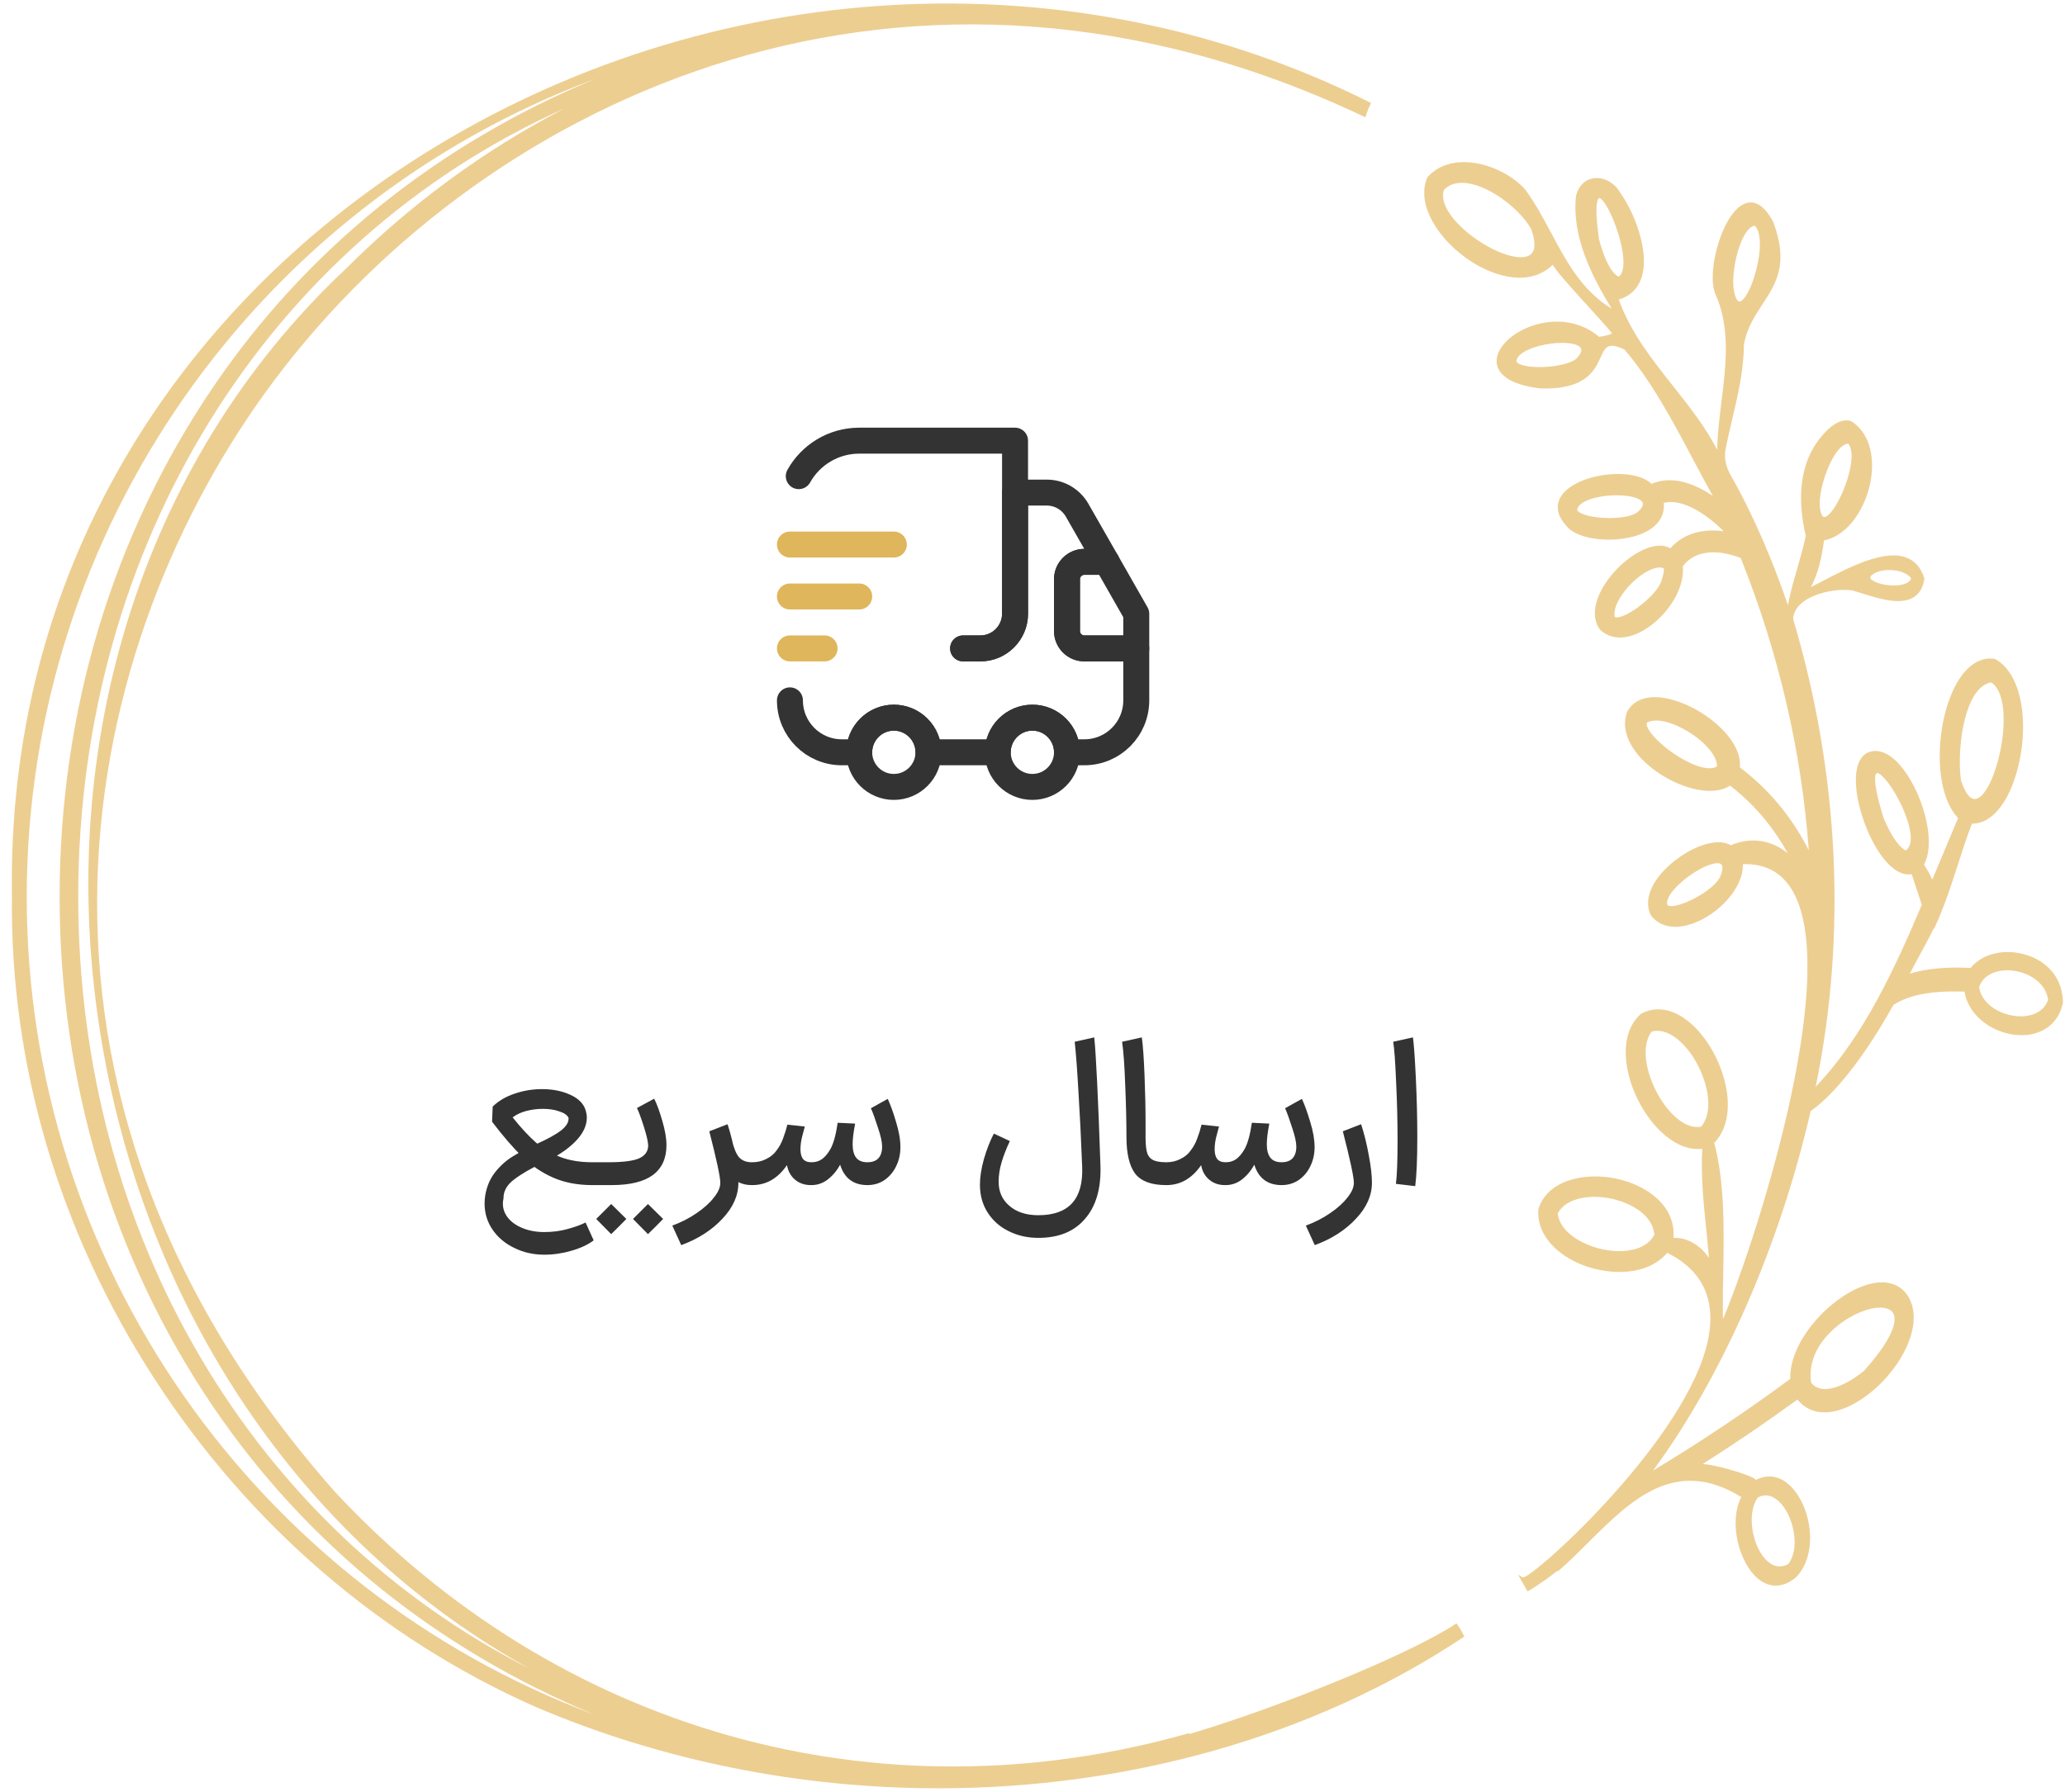 <svg xmlns="http://www.w3.org/2000/svg" width="159" height="138" viewBox="0 0 159 138" fill="none"><g clip-path="url(#clip0_340_15750)"><path d="M158.844 77.178C158.814 75.463 157.781 74.111 156.08 73.56C154.4 73.017 152.627 73.423 151.74 74.546C149.885 74.449 148.312 74.596 147.052 74.984C147.298 74.504 147.56 74.026 147.811 73.56C148.17 72.9 148.541 72.221 148.879 71.523L148.909 71.551L148.979 71.401C149.696 69.855 150.234 68.194 150.752 66.591C151.088 65.552 151.434 64.482 151.83 63.436C151.84 63.436 151.85 63.436 151.86 63.436C153.272 63.436 154.532 62.007 155.251 59.579C156.235 56.255 155.899 52.047 153.633 50.757L153.59 50.742C152.408 50.56 151.315 51.327 150.513 52.904C149.026 55.822 148.822 60.941 150.767 63.005C150.448 63.76 150.132 64.517 149.816 65.274C149.472 66.098 149.128 66.919 148.78 67.739C148.603 67.353 148.386 66.957 148.142 66.583C149.156 64.753 147.953 60.789 146.26 58.889C145.411 57.938 144.549 57.622 143.765 57.981C142.473 58.69 142.789 61.369 143.631 63.56C144.36 65.465 145.722 67.562 147.194 67.33C147.458 68.107 147.719 68.899 147.973 69.686C145.859 74.671 143.486 79.842 139.804 83.694C142.211 72.034 141.614 59.594 138.071 47.685C138.083 47.204 138.317 46.776 138.765 46.412C139.836 45.541 141.753 45.312 142.66 45.483C142.879 45.543 143.125 45.62 143.387 45.703C144.699 46.116 146.332 46.629 147.346 45.999C147.791 45.722 148.068 45.247 148.172 44.585L148.177 44.555L148.167 44.527C147.921 43.751 147.48 43.225 146.855 42.969C145.127 42.254 142.381 43.688 140.374 44.734C140.028 44.913 139.716 45.078 139.44 45.215C139.946 44.224 140.252 43.118 140.444 41.621C142.421 41.206 143.688 38.972 144.034 37.045C144.408 34.971 143.82 33.198 142.503 32.419L142.463 32.404C141.684 32.247 140.979 32.805 140.531 33.3C138.295 35.613 138.481 38.898 139.037 41.253C138.867 42.117 138.616 42.976 138.377 43.805C138.113 44.714 137.842 45.648 137.667 46.609C136.512 43.225 135.167 40.103 133.666 37.324L133.601 37.212C133.121 36.39 132.74 35.743 132.837 34.754C132.994 33.925 133.19 33.081 133.382 32.267C133.818 30.404 134.271 28.477 134.278 26.532C134.502 25.27 135.108 24.344 135.695 23.45C136.751 21.836 137.749 20.315 136.537 17.098C135.673 15.462 134.814 15.447 134.249 15.723C132.553 16.548 131.365 21.04 132.09 22.666C133.25 25.253 132.894 28.136 132.55 30.925C132.401 32.145 132.244 33.4 132.217 34.625C131.278 32.837 130.016 31.238 128.791 29.692C127.187 27.665 125.531 25.571 124.64 23.069C125.491 22.817 126.069 22.282 126.36 21.478C127.087 19.468 125.83 16.331 124.759 14.854C124.334 14.09 123.527 13.634 122.755 13.724C122.078 13.801 121.57 14.272 121.356 15.034C120.985 18.171 122.571 21.308 124.102 23.771C121.834 22.424 120.616 20.151 119.438 17.945C118.828 16.804 118.198 15.626 117.421 14.576C116.281 13.326 114.394 12.487 112.72 12.487H112.71C111.563 12.487 110.599 12.885 109.919 13.637L109.897 13.672C108.965 15.861 110.94 18.637 113.273 20.136C115.203 21.378 117.837 22.073 119.558 20.392C119.772 20.786 120.496 21.635 122.374 23.694C123.148 24.543 123.883 25.352 124.122 25.676C123.93 25.795 123.636 25.85 123.375 25.898C123.29 25.912 123.206 25.927 123.128 25.945C121.214 24.311 118.646 24.57 116.941 25.561C115.751 26.253 115.091 27.242 115.263 28.079C115.397 28.744 116.082 29.602 118.582 29.916C122.098 30.036 122.785 28.524 123.24 27.526C123.432 27.105 123.582 26.774 123.875 26.669C124.139 26.575 124.52 26.652 125.078 26.918C127.182 29.386 128.776 32.391 130.317 35.297C130.825 36.258 131.35 37.244 131.883 38.193C130.715 37.399 128.883 36.525 127.17 37.262C126.248 36.398 124.229 36.343 122.668 36.746C121.216 37.122 120.215 37.844 119.994 38.681C119.819 39.338 120.098 40.031 120.833 40.74C122.035 41.758 125.108 41.848 126.813 40.914C127.747 40.404 128.193 39.647 128.108 38.723C129.557 38.38 131.383 39.575 132.717 40.914C131.589 40.76 129.854 40.82 128.616 42.227C127.493 41.584 125.725 42.57 124.528 43.793C123.178 45.17 122.234 47.149 123.188 48.486C123.972 49.226 125.073 49.298 126.283 48.688C128.039 47.807 129.764 45.568 129.567 43.621C130.85 41.905 133.245 42.662 134.032 42.976C136.95 50.269 138.713 57.841 139.273 65.495C138.322 63.603 136.679 61.135 133.962 59.101C134.181 57.154 131.671 54.881 129.234 54.036C127.371 53.392 125.94 53.658 125.297 54.783C124.749 56.195 125.496 57.864 127.297 59.24C129.102 60.622 131.778 61.456 133.21 60.505C135.389 62.171 136.796 64.158 137.655 65.714C136.355 64.669 134.791 64.442 133.27 65.099C132.122 64.42 130.043 65.323 128.644 66.541C127.132 67.853 126.55 69.317 127.1 70.475C127.777 71.396 128.98 71.626 130.399 71.103C132.296 70.405 134.241 68.431 134.201 66.553C135.815 66.504 137.042 67.106 137.866 68.354C142.144 74.828 134.694 96.916 132.662 101.587C132.642 100.397 132.662 99.162 132.685 97.962C132.745 94.6 132.804 91.124 131.995 88.017C133.828 86.129 133.038 82.385 131.238 79.967C129.747 77.965 127.879 77.238 126.365 78.07L126.343 78.087C124.583 79.666 125.09 82.579 126.059 84.591C127.082 86.715 129.017 88.707 131.071 88.475C130.954 90.507 131.163 92.571 131.365 94.57C131.442 95.327 131.52 96.107 131.582 96.879C130.927 95.893 129.896 95.295 128.855 95.332C129.042 92.857 126.784 91.261 124.423 90.768C121.973 90.258 119.137 90.9 118.455 93.114L118.45 93.141C118.295 95.253 120.093 96.734 121.831 97.414C123.928 98.236 126.846 98.288 128.372 96.485C131.089 97.842 132.147 100.088 131.52 103.161C129.971 110.745 118.26 121.355 117.267 121.497L116.891 121.275L117.613 122.563L117.723 122.503C117.812 122.453 118.627 121.987 119.919 120.974L119.951 121.016L120.051 120.932C120.778 120.309 121.495 119.595 122.252 118.84C125.554 115.548 128.967 112.145 134.072 115.294C133.073 117.274 133.917 120.369 135.344 121.569C136.235 122.319 137.264 122.304 138.247 121.517C139.888 119.903 139.602 116.686 138.247 114.888C137.388 113.748 136.288 113.419 135.21 113.975C135.15 113.917 135.06 113.858 134.933 113.793C134.211 113.424 132.135 112.834 131.109 112.747C133.569 111.186 136.019 109.52 138.397 107.787C139.453 109.099 141.265 109.107 143.277 107.795C146.096 105.96 148.269 102.192 146.962 99.899C146.335 98.846 145.187 98.51 143.73 98.953C140.974 99.792 137.742 103.283 137.849 106.194C134.44 108.711 130.89 111.086 127.282 113.255C132.608 106.024 137.017 95.98 139.418 85.574C140.556 84.767 142.859 82.644 145.784 77.4C146.987 76.613 148.73 76.287 151.262 76.369C151.594 78.391 153.655 79.661 155.498 79.725C156.862 79.778 158.453 79.138 158.847 77.21V77.198V77.186L158.844 77.178ZM152.191 53.317C152.522 52.879 152.903 52.622 153.319 52.555C154.494 53.314 154.482 56.113 153.859 58.511C153.394 60.301 152.674 61.519 152.067 61.536C151.666 61.549 151.302 61.051 150.991 60.097C150.73 58.312 151.006 54.876 152.189 53.314L152.191 53.317ZM146.736 65.508C145.981 65.049 145.446 63.971 145.023 62.98C144.049 59.813 144.452 59.559 144.5 59.542C144.512 59.537 144.525 59.534 144.539 59.534C144.856 59.534 145.762 60.585 146.489 62.199C147.079 63.508 147.443 65.045 146.733 65.505L146.736 65.508ZM144.019 44.512L144.039 44.47L144.022 44.398C144.291 44.057 144.943 43.862 145.68 43.91C146.377 43.955 146.947 44.206 147.156 44.557C147.022 44.901 146.507 45.1 145.762 45.09C144.896 45.078 144.144 44.789 144.007 44.53C144.009 44.525 144.014 44.517 144.017 44.51L144.019 44.512ZM141.723 34.47C141.933 34.271 142.132 34.169 142.313 34.169C142.963 34.966 142.249 37.376 141.432 38.788C140.959 39.607 140.6 39.854 140.431 39.814C140.354 39.796 140.167 39.672 140.117 38.907C140.055 37.697 140.822 35.327 141.721 34.47H141.723ZM134.562 17.748C134.747 17.526 134.928 17.402 135.11 17.382C135.857 18.101 135.434 20.594 134.786 22.1C134.415 22.962 134.092 23.241 133.922 23.226C133.843 23.216 133.643 23.116 133.502 22.362C133.295 21.162 133.773 18.709 134.562 17.75V17.748ZM117.827 19.62C117.125 20.146 115.21 19.556 113.465 18.278C112.1 17.28 110.791 15.796 111.182 14.616C111.61 14.18 112.207 14.01 112.957 14.107C114.809 14.351 117.095 16.184 117.897 17.643C118.258 18.632 118.233 19.317 117.83 19.62H117.827ZM121.458 27.533V27.538C120.892 28.211 118.32 28.47 117.177 28.106C116.923 28.024 116.772 27.917 116.764 27.825C116.776 27.379 117.436 26.928 118.485 26.649C119.097 26.485 119.735 26.408 120.282 26.408C120.997 26.408 121.56 26.542 121.717 26.801C121.851 27.02 121.647 27.322 121.455 27.536L121.458 27.533ZM123.116 18.415C122.703 15.455 123.081 15.27 123.126 15.26C123.32 15.216 123.855 15.913 124.383 17.345C125.001 19.025 125.275 20.898 124.632 21.311C124.077 21.037 123.529 19.989 123.116 18.415ZM126.139 39.395H126.136C125.511 40.02 122.922 40.038 121.819 39.567C121.577 39.465 121.44 39.346 121.44 39.254C121.495 38.81 122.202 38.422 123.283 38.243C123.686 38.175 124.094 38.146 124.48 38.146C125.469 38.146 126.303 38.352 126.47 38.693C126.582 38.922 126.35 39.201 126.139 39.398V39.395ZM127.986 44.507L127.979 44.532C127.832 45.611 125.651 47.331 124.662 47.53C124.538 47.555 124.381 47.568 124.316 47.485C124.177 46.519 125.27 45.08 126.375 44.291C127.077 43.788 127.717 43.596 128.101 43.768C128.128 43.87 128.131 44.114 127.989 44.507H127.986ZM128.22 57.545C127.259 56.77 126.689 56.004 126.806 55.655C127.438 55.289 128.671 55.553 129.961 56.335C131.31 57.151 132.222 58.242 132.207 59.016C131.442 59.534 129.597 58.658 128.218 57.547L128.22 57.545ZM132.498 67.39V67.398C132.167 68.433 129.724 69.758 128.716 69.785C128.581 69.788 128.415 69.77 128.377 69.678C128.213 69.036 129.306 67.933 130.419 67.218C131.151 66.748 131.828 66.479 132.232 66.479C132.356 66.479 132.453 66.504 132.52 66.558C132.705 66.708 132.61 67.094 132.498 67.39ZM130.989 86.772C129.794 87.006 128.576 85.803 127.832 84.591C126.804 82.92 126.256 80.627 127.18 79.447C128.385 79.113 129.622 80.248 130.382 81.433C131.457 83.109 132.027 85.539 130.987 86.769L130.989 86.772ZM123.462 96.231C121.849 95.9 120.071 94.887 119.944 93.438C120.638 92.195 122.531 91.981 124.109 92.325C125.546 92.638 127.259 93.552 127.381 95.101C126.694 96.388 124.846 96.515 123.462 96.231ZM135.342 115.334C136.176 114.881 136.853 115.466 137.184 115.857C138.158 117.005 138.593 119.306 137.687 120.459C136.893 120.887 136.273 120.468 135.892 120.04C134.916 118.937 134.475 116.562 135.342 115.337V115.334ZM143.25 101.052C144.415 100.581 145.391 100.596 145.735 101.084C145.974 101.425 146.235 102.543 143.526 105.574C142.625 106.321 141.315 107.075 140.334 106.965C139.97 106.926 139.674 106.764 139.453 106.49C139.052 103.786 141.502 101.759 143.25 101.052ZM155.261 78.256C153.974 78.137 152.58 77.33 152.388 76.018C152.769 74.937 153.937 74.653 154.913 74.748C156.123 74.867 157.505 75.622 157.701 76.999C157.335 78.06 156.205 78.346 155.259 78.256H155.261Z" fill="#EDCE91"></path><path d="M112.217 125.123L112.147 125.021L112.045 125.088C108.641 127.351 98.669 131.442 91.58 133.546L91.555 133.479C67.57 140.297 42.984 133.347 25.791 114.896C-1.751 83.735 6.097 49.256 21.187 29.202C37.742 7.196 70.082 -7.592 105.008 8.976L105.14 9.039L105.18 8.899C105.267 8.6 105.379 8.314 105.514 8.045L105.569 7.933L105.457 7.878C82.624 -3.558 54.679 -2.009 32.526 11.917C22.902 17.968 14.944 26.12 9.514 35.492C3.617 45.671 0.724 56.97 0.918 69.076C0.781 82.046 4.566 94.865 11.864 106.144C19.137 117.389 29.262 126.129 41.144 131.417C51.016 135.648 61.703 137.727 72.266 137.727C86.794 137.727 101.082 133.79 112.658 126.101L112.752 126.039L112.7 125.939C112.528 125.608 112.374 125.347 112.217 125.118V125.123ZM26.59 20.739C10.721 35.656 3.782 58.312 8.027 81.347C11.832 101.994 23.883 119.167 40.805 128.531C19.463 117.7 6.023 95.091 6.023 69.079C6.023 42.016 20.569 18.635 43.422 8.371C37.244 11.583 31.595 15.732 26.59 20.739ZM2.059 69.076C2.059 40.845 19.76 15.789 45.82 6.08C33.686 11.103 23.597 19.222 16.403 29.822C8.675 41.209 4.591 54.784 4.591 69.076C4.591 83.371 8.677 96.946 16.408 108.335C23.602 118.933 33.681 127.047 45.805 132.067C19.752 122.356 2.059 97.302 2.059 69.076Z" fill="#EDCE91"></path><path d="M74.156 49.938H75.49C76.956 49.938 78.156 48.738 78.156 47.271V33.938H66.156C64.156 33.938 62.41 35.045 61.503 36.671" stroke="#333333" stroke-width="2" stroke-linecap="round" stroke-linejoin="round"></path><path d="M60.823 53.938C60.823 56.151 62.61 57.938 64.823 57.938H66.157C66.157 56.471 67.357 55.271 68.823 55.271C70.29 55.271 71.49 56.471 71.49 57.938H76.823C76.823 56.471 78.023 55.271 79.49 55.271C80.957 55.271 82.157 56.471 82.157 57.938H83.49C85.703 57.938 87.49 56.151 87.49 53.938V49.938H83.49C82.757 49.938 82.157 49.338 82.157 48.605V44.605C82.157 43.871 82.757 43.271 83.49 43.271H85.21L82.93 39.285C82.45 38.458 81.57 37.938 80.61 37.938H78.157V47.271C78.157 48.738 76.957 49.938 75.49 49.938H74.157" stroke="#333333" stroke-width="2" stroke-linecap="round" stroke-linejoin="round"></path><path d="M68.823 60.605C70.296 60.605 71.49 59.411 71.49 57.938C71.49 56.465 70.296 55.271 68.823 55.271C67.35 55.271 66.156 56.465 66.156 57.938C66.156 59.411 67.35 60.605 68.823 60.605Z" stroke="#333333" stroke-width="2" stroke-linecap="round" stroke-linejoin="round"></path><path d="M79.49 60.605C80.963 60.605 82.157 59.411 82.157 57.938C82.157 56.465 80.963 55.271 79.49 55.271C78.017 55.271 76.823 56.465 76.823 57.938C76.823 59.411 78.017 60.605 79.49 60.605Z" stroke="#333333" stroke-width="2" stroke-linecap="round" stroke-linejoin="round"></path><path d="M87.49 47.271V49.938H83.49C82.756 49.938 82.156 49.338 82.156 48.605V44.605C82.156 43.871 82.756 43.271 83.49 43.271H85.21L87.49 47.271Z" stroke="#333333" stroke-width="2" stroke-linecap="round" stroke-linejoin="round"></path><path d="M60.823 41.938H68.823" stroke="#DFB65B" stroke-width="2" stroke-linecap="round" stroke-linejoin="round"></path><path d="M60.823 45.938H66.157" stroke="#DFB65B" stroke-width="2" stroke-linecap="round" stroke-linejoin="round"></path><path d="M60.823 49.938H63.49" stroke="#DFB65B" stroke-width="2" stroke-linecap="round" stroke-linejoin="round"></path><path d="M45.92 89.511L46.016 90.391L45.92 91.271H45.6C44.47 91.271 43.467 91.079 42.592 90.695C41.718 90.311 40.928 89.778 40.224 89.095C39.52 88.413 38.742 87.511 37.888 86.391L37.936 85.223C38.384 84.786 38.944 84.455 39.616 84.231C40.299 83.997 41.003 83.879 41.728 83.879C42.571 83.879 43.307 84.029 43.936 84.327C44.566 84.615 44.955 85.021 45.104 85.543C45.158 85.735 45.184 85.911 45.184 86.071C45.184 86.711 44.88 87.335 44.272 87.943C43.664 88.551 42.875 89.069 41.904 89.495C40.912 89.965 40.139 90.413 39.584 90.839C39.03 91.255 38.758 91.741 38.768 92.295C38.736 92.445 38.72 92.578 38.72 92.695C38.72 93.101 38.854 93.469 39.12 93.799C39.387 94.13 39.76 94.391 40.24 94.583C40.731 94.786 41.286 94.887 41.904 94.887C42.555 94.887 43.163 94.807 43.728 94.647C44.304 94.487 44.758 94.322 45.088 94.151L45.712 95.527C45.275 95.858 44.704 96.125 44 96.327C43.307 96.53 42.608 96.631 41.904 96.631C41.062 96.631 40.288 96.455 39.584 96.103C38.88 95.762 38.326 95.293 37.92 94.695C37.515 94.098 37.312 93.431 37.312 92.695C37.312 92.493 37.328 92.285 37.36 92.071C37.478 91.378 37.728 90.786 38.112 90.295C38.507 89.794 38.955 89.389 39.456 89.079C39.968 88.759 40.566 88.445 41.248 88.135C42.134 87.741 42.784 87.383 43.2 87.063C43.616 86.733 43.808 86.407 43.776 86.087C43.67 85.874 43.43 85.709 43.056 85.591C42.694 85.463 42.278 85.399 41.808 85.399C41.371 85.399 40.944 85.453 40.528 85.559C40.123 85.666 39.771 85.831 39.472 86.055C40.112 86.855 40.71 87.501 41.264 87.991C41.83 88.471 42.459 88.845 43.152 89.111C43.856 89.378 44.672 89.511 45.6 89.511H45.92ZM46.18 89.511H46.852C47.972 89.511 48.761 89.41 49.22 89.207C49.678 88.994 49.908 88.663 49.908 88.215C49.897 87.917 49.785 87.431 49.572 86.759C49.358 86.087 49.182 85.613 49.044 85.335L50.372 84.615C50.585 85.042 50.793 85.613 50.996 86.327C51.209 87.042 51.316 87.666 51.316 88.199C51.316 89.213 50.964 89.981 50.26 90.503C49.556 91.015 48.5 91.271 47.092 91.271H46.18V89.511ZM46.292 93.495L47.06 92.727L48.228 93.879C47.844 94.274 47.454 94.663 47.06 95.047L45.908 93.879L46.292 93.495ZM49.124 93.495L49.892 92.727L51.06 93.879C50.676 94.274 50.286 94.663 49.892 95.047L48.74 93.879L49.124 93.495ZM45.812 91.271L45.716 90.391L45.812 89.511H46.34V91.271H45.812ZM57.878 91.271C57.195 91.271 56.656 91.031 56.262 90.551C55.878 90.061 55.552 89.367 55.286 88.471L56.358 87.815C56.507 88.445 56.694 88.887 56.918 89.143C57.152 89.389 57.472 89.511 57.878 89.511H57.99L58.086 90.391L57.99 91.271H57.878ZM51.766 94.391C52.459 94.135 53.083 93.815 53.638 93.431C54.203 93.047 54.646 92.647 54.966 92.231C55.296 91.826 55.462 91.447 55.462 91.095C55.462 90.647 55.179 89.325 54.614 87.127L56.022 86.583C56.267 87.341 56.464 88.141 56.614 88.983C56.774 89.815 56.854 90.519 56.854 91.095C56.854 92.077 56.443 92.999 55.622 93.863C54.811 94.738 53.755 95.415 52.454 95.895L51.766 94.391ZM66.786 89.511C67.16 89.511 67.442 89.41 67.634 89.207C67.826 88.994 67.922 88.695 67.922 88.311C67.922 87.97 67.816 87.485 67.602 86.855C67.4 86.215 67.218 85.714 67.058 85.351L68.354 84.631C68.568 85.09 68.781 85.682 68.994 86.407C69.218 87.133 69.33 87.778 69.33 88.343C69.33 88.887 69.218 89.383 68.994 89.831C68.781 90.269 68.482 90.621 68.098 90.887C67.714 91.143 67.277 91.271 66.786 91.271H66.754V89.511H66.786ZM62.45 91.271V89.511H62.498C62.808 89.511 63.08 89.426 63.314 89.255C63.549 89.074 63.762 88.813 63.954 88.471C64.189 88.034 64.37 87.367 64.498 86.471L65.842 86.535C65.714 87.207 65.65 87.735 65.65 88.119C65.65 88.578 65.741 88.925 65.922 89.159C66.104 89.394 66.392 89.511 66.786 89.511H66.818L66.914 90.391L66.818 91.271H66.786C66.178 91.271 65.688 91.101 65.314 90.759C64.941 90.407 64.701 89.917 64.594 89.287L64.898 89.255C64.653 89.853 64.317 90.338 63.89 90.711C63.474 91.085 63.005 91.271 62.482 91.271H62.45ZM57.858 91.271L57.762 90.391L57.858 89.511H57.938C58.322 89.511 58.68 89.426 59.01 89.255C59.352 89.085 59.613 88.866 59.794 88.599C60.008 88.322 60.173 88.018 60.29 87.687C60.418 87.357 60.53 86.999 60.626 86.615L61.97 86.759C61.96 86.813 61.901 87.031 61.794 87.415C61.688 87.799 61.634 88.162 61.634 88.503C61.634 88.834 61.698 89.085 61.826 89.255C61.965 89.426 62.178 89.511 62.466 89.511H62.498L62.594 90.391L62.498 91.271H62.434C61.954 91.271 61.549 91.133 61.218 90.855C60.888 90.578 60.68 90.205 60.594 89.735C59.89 90.759 59 91.271 57.922 91.271H57.858ZM84.253 79.895C84.391 81.186 84.552 84.482 84.733 89.783C84.786 91.533 84.391 92.893 83.549 93.863C82.717 94.845 81.517 95.335 79.949 95.335C79.117 95.335 78.359 95.165 77.677 94.823C76.994 94.493 76.45 94.013 76.045 93.383C75.65 92.765 75.453 92.05 75.453 91.239C75.453 90.653 75.554 89.997 75.757 89.271C75.97 88.535 76.226 87.879 76.525 87.303L77.757 87.879C77.48 88.466 77.266 89.015 77.117 89.527C76.968 90.029 76.893 90.525 76.893 91.015C76.893 91.783 77.17 92.402 77.725 92.871C78.279 93.351 79.021 93.591 79.949 93.591C82.296 93.591 83.421 92.349 83.325 89.863C83.24 87.687 83.144 85.757 83.037 84.071C82.941 82.375 82.845 81.095 82.749 80.231L84.253 79.895ZM87.918 79.895C88.004 80.503 88.073 81.474 88.126 82.807C88.18 84.13 88.206 85.362 88.206 86.503V87.207C88.196 87.847 88.222 88.322 88.286 88.631C88.35 88.941 88.494 89.165 88.718 89.303C88.942 89.442 89.3 89.511 89.79 89.511H89.87L89.966 90.391L89.87 91.271H89.79C88.66 91.271 87.865 90.978 87.406 90.391C86.958 89.794 86.734 88.85 86.734 87.559C86.734 86.386 86.702 85.053 86.638 83.559C86.585 82.055 86.505 80.946 86.398 80.231L87.918 79.895ZM98.677 89.511C99.05 89.511 99.333 89.41 99.525 89.207C99.717 88.994 99.813 88.695 99.813 88.311C99.813 87.97 99.706 87.485 99.493 86.855C99.29 86.215 99.109 85.714 98.949 85.351L100.245 84.631C100.458 85.09 100.672 85.682 100.885 86.407C101.109 87.133 101.221 87.778 101.221 88.343C101.221 88.887 101.109 89.383 100.885 89.831C100.672 90.269 100.373 90.621 99.989 90.887C99.605 91.143 99.168 91.271 98.677 91.271H98.645V89.511H98.677ZM94.341 91.271V89.511H94.389C94.698 89.511 94.97 89.426 95.205 89.255C95.439 89.074 95.653 88.813 95.845 88.471C96.079 88.034 96.261 87.367 96.389 86.471L97.733 86.535C97.605 87.207 97.541 87.735 97.541 88.119C97.541 88.578 97.632 88.925 97.813 89.159C97.994 89.394 98.282 89.511 98.677 89.511H98.709L98.805 90.391L98.709 91.271H98.677C98.069 91.271 97.578 91.101 97.205 90.759C96.832 90.407 96.591 89.917 96.485 89.287L96.789 89.255C96.543 89.853 96.207 90.338 95.781 90.711C95.365 91.085 94.895 91.271 94.373 91.271H94.341ZM89.749 91.271L89.653 90.391L89.749 89.511H89.829C90.213 89.511 90.57 89.426 90.901 89.255C91.242 89.085 91.504 88.866 91.685 88.599C91.898 88.322 92.064 88.018 92.181 87.687C92.309 87.357 92.421 86.999 92.517 86.615L93.861 86.759C93.85 86.813 93.791 87.031 93.685 87.415C93.578 87.799 93.525 88.162 93.525 88.503C93.525 88.834 93.589 89.085 93.717 89.255C93.856 89.426 94.069 89.511 94.357 89.511H94.389L94.485 90.391L94.389 91.271H94.325C93.845 91.271 93.439 91.133 93.109 90.855C92.778 90.578 92.57 90.205 92.485 89.735C91.781 90.759 90.89 91.271 89.813 91.271H89.749ZM100.547 94.391C101.24 94.135 101.864 93.815 102.419 93.431C102.984 93.047 103.427 92.647 103.747 92.231C104.078 91.826 104.243 91.447 104.243 91.095C104.243 90.647 103.96 89.325 103.395 87.127L104.803 86.583C105.048 87.341 105.246 88.141 105.395 88.983C105.555 89.815 105.635 90.519 105.635 91.095C105.635 92.077 105.224 92.999 104.403 93.863C103.592 94.738 102.536 95.415 101.235 95.895L100.547 94.391ZM107.481 91.175C107.567 90.535 107.609 89.415 107.609 87.815C107.609 86.354 107.572 84.855 107.497 83.319C107.433 81.773 107.359 80.743 107.273 80.231L108.793 79.895C108.868 80.429 108.943 81.479 109.017 83.047C109.092 84.615 109.129 86.13 109.129 87.591C109.129 89.255 109.076 90.509 108.969 91.351L107.481 91.175Z" fill="#333333"></path></g><defs><clipPath id="clip0_340_15750"><rect width="157.935" height="137.458" fill="white" transform="translate(0.908 0.271)"></rect></clipPath></defs></svg>
